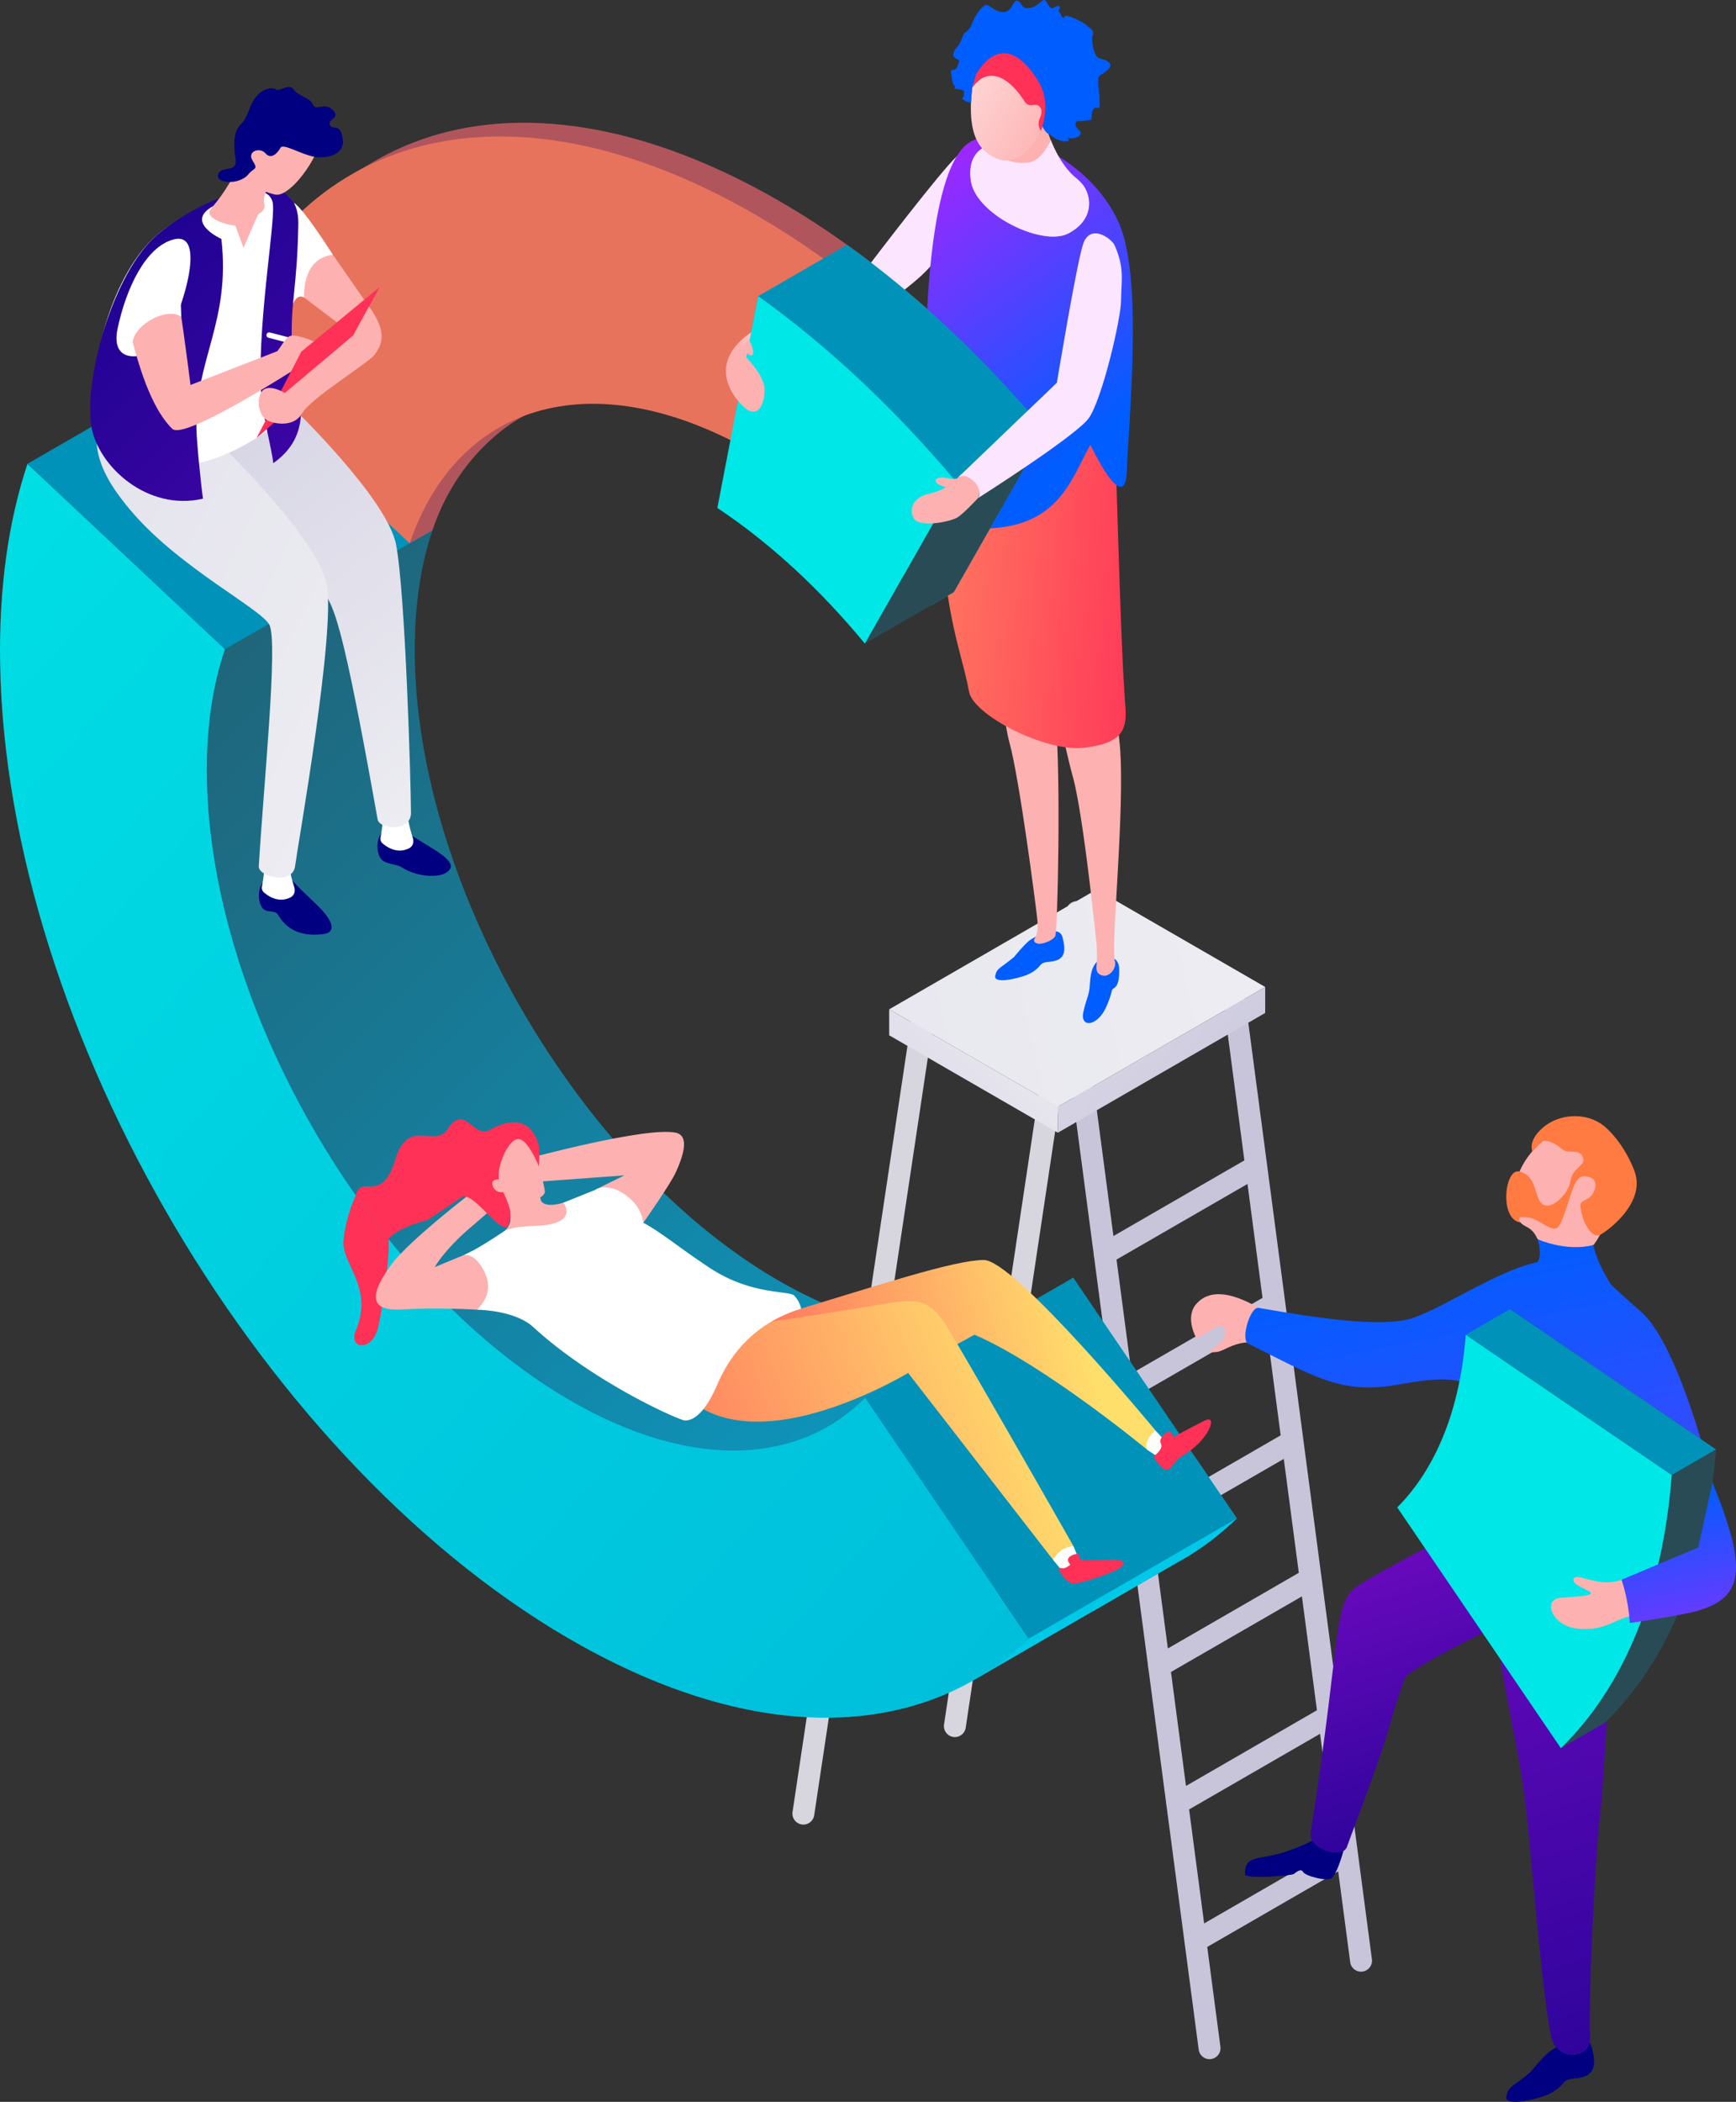 <svg id="Layer_1" data-name="Layer 1" xmlns="http://www.w3.org/2000/svg" xmlns:xlink="http://www.w3.org/1999/xlink" viewBox="0 0 1419.99 1718.64"><rect x="0" y="0" width="1419.99" height="1718.64" fill="#333333" stroke="none"/><defs><style>.cls-1{fill:#c8c5db;}.cls-2{fill:#d7d6df;}.cls-3{fill:url(#_ÂÁ_Ï_ÌÌ_È_ËÂÌÚ_24);}.cls-4{fill:url(#_ÂÁ_Ï_ÌÌ_È_ËÂÌÚ_24-2);}.cls-5{fill:url(#_ÂÁ_Ï_ÌÌ_È_ËÂÌÚ_24-3);}.cls-6{fill:url(#linear-gradient);}.cls-7{fill:#00c8e7;}.cls-8{fill:url(#linear-gradient-2);}.cls-9{fill:#0092b9;}.cls-10{fill:#b1555d;}.cls-11{fill:#e8735c;}.cls-12{fill:url(#_ÂÁ_Ï_ÌÌ_È_ËÂÌÚ_22);}.cls-13{fill:#005dff;}.cls-14{fill:#fbe5ff;}.cls-15{fill:#feb1b1;}.cls-16{fill:url(#_ÂÁ_Ï_ÌÌ_È_ËÂÌÚ_6);}.cls-17{fill:url(#_ÂÁ_Ï_ÌÌ_È_ËÂÌÚ_17);}.cls-18{fill:#294b56;}.cls-19{fill:#00e7e7;}.cls-20{fill:url(#_ÂÁ_Ï_ÌÌ_È_ËÂÌÚ_29);}.cls-21{fill:url(#_ÂÁ_Ï_ÌÌ_È_ËÂÌÚ_29-2);}.cls-22{fill:#ff3157;}.cls-23{fill:url(#_ÂÁ_Ï_ÌÌ_È_ËÂÌÚ_29-3);}.cls-24{fill:#fff;}.cls-25{fill:url(#_ÂÁ_Ï_ÌÌ_È_ËÂÌÚ_6-2);}.cls-26{fill:url(#_ÂÁ_Ï_ÌÌ_È_ËÂÌÚ_6-3);}.cls-27{fill:url(#_ÂÁ_Ï_ÌÌ_È_ËÂÌÚ_39);}.cls-28{fill:url(#_ÂÁ_Ï_ÌÌ_È_ËÂÌÚ_39-2);}.cls-29{fill:url(#_ÂÁ_Ï_ÌÌ_È_ËÂÌÚ_24-4);}.cls-30{fill:url(#_ÂÁ_Ï_ÌÌ_È_ËÂÌÚ_24-5);}.cls-31{fill:url(#_ÂÁ_Ï_ÌÌ_È_ËÂÌÚ_39-3);}.cls-32{fill:url(#_ÂÁ_Ï_ÌÌ_È_ËÂÌÚ_39-4);}.cls-33{fill:url(#_ÂÁ_Ï_ÌÌ_È_ËÂÌÚ_39-5);}.cls-34{fill:url(#_ÂÁ_Ï_ÌÌ_È_ËÂÌÚ_39-6);}.cls-35{fill:url(#_ÂÁ_Ï_ÌÌ_È_ËÂÌÚ_39-7);}.cls-36{fill:url(#_ÂÁ_Ï_ÌÌ_È_ËÂÌÚ_39-8);}.cls-37{fill:url(#_ÂÁ_Ï_ÌÌ_È_ËÂÌÚ_17-2);}.cls-38{fill:url(#_ÂÁ_Ï_ÌÌ_È_ËÂÌÚ_17-3);}.cls-39{fill:#ff7b42;}</style><linearGradient id="_ÂÁ_Ï_ÌÌ_È_ËÂÌÚ_24" x1="1131.22" y1="760.38" x2="-1536.26" y2="1355.18" gradientUnits="userSpaceOnUse"><stop offset="0" stop-color="#eeeef3"/><stop offset="1" stop-color="#c8c5db"/></linearGradient><linearGradient id="_ÂÁ_Ï_ÌÌ_È_ËÂÌÚ_24-2" x1="848.74" y1="819.56" x2="658.97" y2="1022.89" xlink:href="#_ÂÁ_Ï_ÌÌ_È_ËÂÌÚ_24"/><linearGradient id="_ÂÁ_Ï_ÌÌ_È_ËÂÌÚ_24-3" x1="643.89" y1="648.74" x2="1056.18" y2="942.1" xlink:href="#_ÂÁ_Ï_ÌÌ_È_ËÂÌÚ_24"/><linearGradient id="linear-gradient" x1="3.47" y1="271.62" x2="1371.8" y2="1645.43" gradientUnits="userSpaceOnUse"><stop offset="0" stop-color="#294b56"/><stop offset="1" stop-color="#00b8ec"/></linearGradient><linearGradient id="linear-gradient-2" x1="-129.96" y1="869.88" x2="1129.15" y2="1613.21" gradientTransform="matrix(1, 0.58, 0, 1, 0, -535.94)" gradientUnits="userSpaceOnUse"><stop offset="0" stop-color="#00e7e7"/><stop offset="1" stop-color="#00b7d9"/></linearGradient><linearGradient id="_ÂÁ_Ï_ÌÌ_È_ËÂÌÚ_22" x1="976.14" y1="338.92" x2="740.98" y2="457.79" gradientUnits="userSpaceOnUse"><stop offset="0" stop-color="#00f4aa"/><stop offset="1" stop-color="#0af"/></linearGradient><linearGradient id="_ÂÁ_Ï_ÌÌ_È_ËÂÌÚ_6" x1="1145.78" y1="519.32" x2="662.28" y2="482.57" gradientUnits="userSpaceOnUse"><stop offset="0" stop-color="#ff3157"/><stop offset="1" stop-color="#ffdf6c"/></linearGradient><linearGradient id="_ÂÁ_Ï_ÌÌ_È_ËÂÌÚ_17" x1="1076.04" y1="402.1" x2="868.37" y2="118.58" gradientUnits="userSpaceOnUse"><stop offset="0" stop-color="#005dff"/><stop offset="1" stop-color="#d913ff"/></linearGradient><linearGradient id="_ÂÁ_Ï_ÌÌ_È_ËÂÌÚ_29" x1="897.07" y1="207.85" x2="1009.73" y2="190.51" gradientUnits="userSpaceOnUse"><stop offset="0" stop-color="#fff"/><stop offset="0.08" stop-color="#fff8f8"/><stop offset="1" stop-color="#feb1b1"/></linearGradient><linearGradient id="_ÂÁ_Ï_ÌÌ_È_ËÂÌÚ_29-2" x1="892.98" y1="60.91" x2="1055.36" y2="150.31" xlink:href="#_ÂÁ_Ï_ÌÌ_È_ËÂÌÚ_29"/><linearGradient id="_ÂÁ_Ï_ÌÌ_È_ËÂÌÚ_29-3" x1="851.8" y1="308.27" x2="805.86" y2="343.12" xlink:href="#_ÂÁ_Ï_ÌÌ_È_ËÂÌÚ_29"/><linearGradient id="_ÂÁ_Ï_ÌÌ_È_ËÂÌÚ_6-2" x1="668.92" y1="1249.64" x2="1077.61" y2="1141.99" xlink:href="#_ÂÁ_Ï_ÌÌ_È_ËÂÌÚ_6"/><linearGradient id="_ÂÁ_Ï_ÌÌ_È_ËÂÌÚ_6-3" x1="537.74" y1="1367.62" x2="1038.55" y2="1178.79" xlink:href="#_ÂÁ_Ï_ÌÌ_È_ËÂÌÚ_6"/><linearGradient id="_ÂÁ_Ï_ÌÌ_È_ËÂÌÚ_39" x1="109" y1="916.49" x2="77.77" y2="929.87" gradientUnits="userSpaceOnUse"><stop offset="0" stop-color="navy"/><stop offset="1" stop-color="#d913ff"/></linearGradient><linearGradient id="_ÂÁ_Ï_ÌÌ_È_ËÂÌÚ_39-2" x1="44.49" y1="947.2" x2="15.71" y2="959.53" xlink:href="#_ÂÁ_Ï_ÌÌ_È_ËÂÌÚ_39"/><linearGradient id="_ÂÁ_Ï_ÌÌ_È_ËÂÌÚ_24-4" x1="585.08" y1="697.68" x2="205.7" y2="204.49" xlink:href="#_ÂÁ_Ï_ÌÌ_È_ËÂÌÚ_24"/><linearGradient id="_ÂÁ_Ï_ÌÌ_È_ËÂÌÚ_24-5" x1="558.85" y1="656.14" x2="-761.14" y2="8.29" xlink:href="#_ÂÁ_Ï_ÌÌ_È_ËÂÌÚ_24"/><linearGradient id="_ÂÁ_Ï_ÌÌ_È_ËÂÌÚ_39-3" x1="123.41" y1="83" x2="1280.26" y2="1244.48" xlink:href="#_ÂÁ_Ï_ÌÌ_È_ËÂÌÚ_39"/><linearGradient id="_ÂÁ_Ï_ÌÌ_È_ËÂÌÚ_39-4" x1="279.74" y1="204.06" x2="246.91" y2="217.74" xlink:href="#_ÂÁ_Ï_ÌÌ_È_ËÂÌÚ_39"/><linearGradient id="_ÂÁ_Ï_ÌÌ_È_ËÂÌÚ_39-5" x1="1511.56" y1="1662.25" x2="1517.03" y2="1654.5" xlink:href="#_ÂÁ_Ï_ÌÌ_È_ËÂÌÚ_39"/><linearGradient id="_ÂÁ_Ï_ÌÌ_È_ËÂÌÚ_39-6" x1="1037.36" y1="1534.33" x2="948.56" y2="1525.82" xlink:href="#_ÂÁ_Ï_ÌÌ_È_ËÂÌÚ_39"/><linearGradient id="_ÂÁ_Ï_ÌÌ_È_ËÂÌÚ_39-7" x1="1429.92" y1="1697.36" x2="1175.69" y2="915.84" xlink:href="#_ÂÁ_Ï_ÌÌ_È_ËÂÌÚ_39"/><linearGradient id="_ÂÁ_Ï_ÌÌ_È_ËÂÌÚ_39-8" x1="1647.28" y1="2037.85" x2="1148.5" y2="504.56" xlink:href="#_ÂÁ_Ï_ÌÌ_È_ËÂÌÚ_39"/><linearGradient id="_ÂÁ_Ï_ÌÌ_È_ËÂÌÚ_17-2" x1="1371.13" y1="1066.2" x2="1531.36" y2="1850.76" xlink:href="#_ÂÁ_Ï_ÌÌ_È_ËÂÌÚ_17"/><linearGradient id="_ÂÁ_Ï_ÌÌ_È_ËÂÌÚ_17-3" x1="1547.51" y1="1260.39" x2="1591.93" y2="1477.89" xlink:href="#_ÂÁ_Ï_ÌÌ_È_ËÂÌÚ_17"/></defs><title>solution providers</title><path class="cls-1" d="M1176.8,1724.3a9,9,0,0,1-8.87-7.79L1064.7,934.62a9,9,0,1,1,17.77-2.34l103.22,781.88a9,9,0,0,1-7.71,10.06A9.48,9.48,0,0,1,1176.8,1724.3Z" transform="translate(-187.43 -40.56)"/><path class="cls-1" d="M1300.72,1652.75a9,9,0,0,1-8.88-7.79L1188.62,863.08a9,9,0,1,1,17.76-2.35l103.23,781.89a9,9,0,0,1-7.71,10.05A7.89,7.89,0,0,1,1300.72,1652.75Z" transform="translate(-187.43 -40.56)"/><path class="cls-2" d="M844.57,1532.47a8.73,8.73,0,0,1-1.34-.1,9,9,0,0,1-7.53-10.19l99.74-664.7a9,9,0,0,1,17.73,2.66l-99.75,664.7A9,9,0,0,1,844.57,1532.47Z" transform="translate(-187.43 -40.56)"/><path class="cls-2" d="M968.49,1460.93a8.73,8.73,0,0,1-1.34-.1,9,9,0,0,1-7.53-10.19l99.74-664.7a9,9,0,1,1,17.72,2.66l-99.74,664.7A9,9,0,0,1,968.49,1460.93Z" transform="translate(-187.43 -40.56)"/><polygon class="cls-3" points="1034.88 807.02 865.28 904.93 727.33 825.29 896.93 727.37 1034.88 807.02"/><polygon class="cls-4" points="865.28 904.93 865.28 926.2 727.33 846.55 727.33 825.29 865.28 904.93"/><polygon class="cls-5" points="865.28 904.93 865.28 926.2 1034.88 828.28 1034.88 807.02 865.28 904.93"/><path class="cls-1" d="M1091.05,1074.67a9,9,0,0,1-4.49-16.72l123.92-71.55a9,9,0,0,1,9,15.52l-123.92,71.54A8.87,8.87,0,0,1,1091.05,1074.67Z" transform="translate(-187.43 -40.56)"/><path class="cls-1" d="M1105.89,1187.08a9,9,0,0,1-4.49-16.73l123.92-71.54a9,9,0,0,1,9,15.52l-123.92,71.54A8.87,8.87,0,0,1,1105.89,1187.08Z" transform="translate(-187.43 -40.56)"/><path class="cls-1" d="M1120.73,1299.49a9,9,0,0,1-4.48-16.72l123.91-71.55a9,9,0,0,1,9,15.52l-123.91,71.54A8.93,8.93,0,0,1,1120.73,1299.49Z" transform="translate(-187.43 -40.56)"/><path class="cls-1" d="M1135.57,1411.9a9,9,0,0,1-4.48-16.73L1255,1323.63a9,9,0,0,1,9,15.52l-123.91,71.54A8.93,8.93,0,0,1,1135.57,1411.9Z" transform="translate(-187.43 -40.56)"/><path class="cls-1" d="M1150.41,1524.31a9,9,0,0,1-4.48-16.72L1269.85,1436a9,9,0,0,1,9,15.52l-123.92,71.54A8.93,8.93,0,0,1,1150.41,1524.31Z" transform="translate(-187.43 -40.56)"/><path class="cls-1" d="M1165.26,1636.72a9,9,0,0,1-4.49-16.72l123.92-71.55a9,9,0,0,1,9,15.52l-123.92,71.54A8.87,8.87,0,0,1,1165.26,1636.72Z" transform="translate(-187.43 -40.56)"/><path class="cls-6" d="M1199,1282.16,1065.21,1085.3c-53,53.34-138.19,59.5-235.07,5.69C665.7,999.67,529.86,770.25,526.73,578.56c-.66-40.18,4.59-75.5,14.77-105.41L380,321.64,209.9,419.86,360.54,842.05c36.3,282,237.31,315.32,472.82,446.11,94.21,52.32,181.36,68.48,253.8,53.26l-5.47,16.52,68.38-39.59q4.77-2.61,9.4-5.44l.22-.12h0A226.28,226.28,0,0,0,1199,1282.16Z" transform="translate(-187.43 -40.56)"/><path class="cls-7" d="M1165.94,1233.5h0l-101.79,111.62c7.82-.9-42.72,36.84-35.21,35.27l-42.88,32.76,164-94.8q4.77-2.61,9.4-5.44l.22-.12h0a226.28,226.28,0,0,0,39.34-30.62Z" transform="translate(-187.43 -40.56)"/><path class="cls-8" d="M660.06,1189.22C495.63,1097.9,359.79,868.47,356.65,676.78c-.65-40.18,4.59-75.5,14.78-105.41L209.9,419.86c-15.46,46.41-23.4,101-22.38,163,4.91,300.58,217.92,660.34,475.77,803.54,150.13,83.37,282.34,74.92,365.65-6l-133.8-196.87C842.13,1236.86,757,1243,660.06,1189.22Z" transform="translate(-187.43 -40.56)"/><polygon class="cls-9" points="707.71 1142.96 877.78 1044.74 1011.59 1241.6 841.51 1339.82 707.71 1142.96"/><polygon class="cls-9" points="184 530.81 353.74 433.57 192.54 281.07 22.47 379.3 184 530.81"/><path class="cls-10" d="M815.57,199.66c-126.62-70.32-240.48-75.31-323-26.61v0L479,180.93l-50.66,48.72c-20.16,25.57-36.49,56.35-48.37,92l239.46-60.51S689,324.74,818.79,396.83c53.87,29.91,104.66,74.64,148.73,128l75-131.88C974.91,312.56,897.52,245.16,815.57,199.66Z" transform="translate(-187.43 -40.56)"/><path class="cls-10" d="M380,321.64l117.32,110,25.24,53.13,18.64-10.68c23.5-70.11,76.94-94.58,76.94-94.58S439.5,143,380,321.64Z" transform="translate(-187.43 -40.56)"/><path class="cls-11" d="M360.54,332.88l162,151.93C560.94,372,669.4,335.9,799.37,408.07,853.23,438,904,482.72,948.09,536.09l75-131.88c-67.65-80.4-145-147.8-227-193.31C591.46,97.23,420.07,154.21,360.54,332.88Z" transform="translate(-187.43 -40.56)"/><polygon class="cls-12" points="855.13 352.4 835.7 363.65 760.66 495.53 780.09 484.28 855.13 352.4"/><path class="cls-13" d="M1102.83,832.05c.44,10.76-1.65,14.8-3.72,16.17s-2.13,1.76-2.46,3.54a83.08,83.08,0,0,1-4.84,13.11c-7.5,15.48-21.12,15.92-18.23,3.19s4.66-13,5.27-22,1.62-17.87,9.74-21.72S1102.56,825.48,1102.83,832.05Z" transform="translate(-187.43 -40.56)"/><path class="cls-14" d="M957.4,240.72c0,15.16-27,34.45-44.1,47.4C898.81,299.13,806,332.88,806,332.88L802.71,308l97.19-52.7s55.73-73.27,70-86.79C992,147.62,957.4,225.56,957.4,240.72Z" transform="translate(-187.43 -40.56)"/><path class="cls-13" d="M1016.81,823.13c-11.47,9.62-13.84,8.65-15.32,15.31s16.86,2.67,25.53-.55c0,0,7.08-2.69,10.69-7.41s7.21-2.35,14-4.71,7.63-8.93,4.67-19.28-22.71-.19-27,3.14S1016.81,823.13,1016.81,823.13Z" transform="translate(-187.43 -40.56)"/><path class="cls-15" d="M1034.1,807.36c-1.93,3-.15,4.31,2.57,4.86s12.2-2.28,14-6.47,4.84-131.66,0-180,1.74-194.14,3.5-229.89S993.34,352.05,992,414.58s12.86,203.05,21.12,233.11,21.15,130.17,22.5,142C1036.25,794.94,1037,802.89,1034.1,807.36Z" transform="translate(-187.43 -40.56)"/><path class="cls-15" d="M1084.48,829c-.36,3.83-.66,8.17,5.2,9.3,4.93,1,11.65-5.45,9.52-12.6-3.24-10.87,9-129.45,4-177.78s-14.64-194.14-12.84-229.88-62-43.83-63.33,18.7,29.4,208.4,37.81,238.45,17.85,122,19.22,133.87A123.53,123.53,0,0,1,1084.48,829Z" transform="translate(-187.43 -40.56)"/><path class="cls-16" d="M957.7,366c-6.13,167.32,13.62,193.56,22.43,240.27,3.61,19.13,62.1,49,93.06,45.77s36-14,34.86-31.67c-2.8-42.17-3.63-59.67-9.21-243.14Z" transform="translate(-187.43 -40.56)"/><path class="cls-17" d="M1079.32,404.23c-15,26.8-24.91,63.76-78,68.1s-56-22.71-57-98.81,3.93-198.88,37.25-217.24c30-16.55,97.26,13.74,120.84,66,20.53,45.44,8,163.24,6.78,202.94S1079.32,404.23,1079.32,404.23Z" transform="translate(-187.43 -40.56)"/><path class="cls-9" d="M880.25,240.72l-72.67,42-18.71,97.06q14.4,8.43,29.92,17.09c53.87,29.91,104.66,74.64,148.73,128l75-131.88C993,334.07,938.22,282.17,880.25,240.72Z" transform="translate(-187.43 -40.56)"/><polygon class="cls-18" points="855.13 352.4 782.48 394.37 707.44 526.25 780.09 484.28 855.13 352.4"/><path class="cls-19" d="M807.58,282.68h0L774.19,455.91c43.43,28.79,84.34,66.9,120.68,110.9l75-131.87C920.35,376,865.56,324.13,807.58,282.68Z" transform="translate(-187.43 -40.56)"/><path class="cls-20" d="M1073.37,192a41,41,0,0,0-6.13-6.15h0c-.48-.41-1-.83-1.49-1.25-4.38-3.93-17.32-17.57-24.13-46.64,0,0-24.22-3.2-27.41,7.75-1.63,5.59-7.69,9.7-13.22,12.38a28.13,28.13,0,0,0-10,3.79l-.11,0h0c-7.48,4.82-11.06,13.45-9.33,26.29,3.73,27.83,58.75,54.4,79.87,43.17S1080.27,201.42,1073.37,192Z" transform="translate(-187.43 -40.56)"/><path class="cls-14" d="M1061.45,231.34c21.12-11.22,18.82-29.92,11.92-39.38a41,41,0,0,0-6.13-6.15h0c-.48-.41-1-.83-1.49-1.25-3.4-3.05-11.94-12-18.79-29.4h0s-6.82,15.93-17.23,18.06c-9.24,1.89-27.14-.54-28.94-15.12a28.25,28.25,0,0,0-9.78,3.74l-.11,0h0c-7.48,4.82-11.06,13.45-9.33,26.29C985.31,216,1040.33,242.57,1061.45,231.34Z" transform="translate(-187.43 -40.56)"/><path class="cls-21" d="M982.62,112.63c-5.09,43.06,9,53.46,22.25,58.37s43.29-12.54,37.26-58.37S986.73,77.85,982.62,112.63Z" transform="translate(-187.43 -40.56)"/><path class="cls-13" d="M981.66,124.35c-2.93-.06-8.64-2.71-6.81-3.93s.3-1,1.21-4.32-10.18-2.31-8-3.55-1.19-1.22-1.8-6.54-2.13-8.77.91-8.36,4.41-5.78,4.87-7.15-5.93-2.12-4.72-6.38,4.26-5.63,5.63-9.12,3.19-7.45,3.19-7.45,4.07-1.37,6.52-8.06,8.54-14.9,11.58-14.9,7.9,6.69,14.9,5.77,6.91-11.76,11.25-8.81,2.27,6.38,9.35,5.47,10.62-8.4,12.86-6,3.35,7.54,6.39,6,4.12-2.22,5.18-1-1.81,3.23,0,4.75.3,1.83,2.42,4-.17-2.31,4.59-1,14,5.83,15.39,7.85,6.24,2.81,4.72,7.52.8,18.09,5.66,19.24c18.12,4.25,2.86,12.16,0,14s.27,16.83-.15,19.56,1.48,8-1.94,6.79-4.26,4.47-4.26,4.47-.61,4.63-.61,5.51.93-.8-3.93.42-9.43-1.22-8.82,3.34,6.08,5.47,3.65,8.51-8.69,3.25-11,2c5.66,3-2.54,5.92-12.16-1.07-2.7-2-.82-2-2.7-2s-5.67-7-5.67-7l.35-15.93-22.77-29.94H999.14l-12.82,7.4s-3.53,5.91-3.7,8.14C981.55,126.46,981.66,124.35,981.66,124.35Z" transform="translate(-187.43 -40.56)"/><path class="cls-22" d="M1036.86,107.19c-15.74-25.78-34.3-32.95-51-6l-3.27,11.4c12-17.69,29.21-10.76,43,11.1a6.31,6.31,0,0,0,6.58,2.79c2.7-.52,5.94-.2,7,3.82.56,2.19-.33,5-1.37,7.4a9.9,9.9,0,0,0,.3,8.66l.66,1.22S1048.24,125.84,1036.86,107.19Z" transform="translate(-187.43 -40.56)"/><path class="cls-15" d="M969.91,432.11c-6.58,6-11.9,9.77-23.3,12.36s-16.42,12-11.71,20,30.56,2.6,36-1,16.53-15.66,16.53-15.66L992.83,428l-19.07.38Z" transform="translate(-187.43 -40.56)"/><path class="cls-14" d="M1099.09,241c8.62,19.22,5.33,30,5.33,45.13s-15.77,82-26.6,96.61-90.36,65.1-90.36,65.1,4.66-7.18-5.15-15.16c-7.8-6.35-12.4-.54-12.4-.54l82-78.62s15.49-93.7,21.18-112.52S1096.79,235.83,1099.09,241Z" transform="translate(-187.43 -40.56)"/><path class="cls-23" d="M801.86,312.35c-23.26,15.65-26.87,36-10.78,55.92s21.95,2,21.73-9.41-14.91-26-14.91-26Z" transform="translate(-187.43 -40.56)"/><path class="cls-15" d="M970.9,431.77c-5.14,1.6-12.13-2.28-16.77,0s2.65,7,8.85,7.3S970.9,431.77,970.9,431.77Z" transform="translate(-187.43 -40.56)"/><path class="cls-15" d="M800.26,318.61c5,9.81,3.65,14.37,0,12.09s-5.24-7.53-4.79-7.53S800.26,318.61,800.26,318.61Z" transform="translate(-187.43 -40.56)"/><polygon class="cls-24" points="938.59 1185.64 952.41 1194.65 952.41 1177.49 945.05 1169.62 915.51 1150.6 930.11 1173.56 938.59 1185.64"/><path class="cls-25" d="M813.24,1119.62C910.6,1090,966.86,1071.26,992,1070.81s140.53,139.37,140.53,139.37-10.12,7.87-6.47,16c0,0-84.19-69.56-141.56-94.27,0,0-72.23,40.89-92.76,40.89S755.34,1137.25,813.24,1119.62Z" transform="translate(-187.43 -40.56)"/><path class="cls-22" d="M478.42,1128.58c15.21-36-12.3-54.5-10-74.57a124.06,124.06,0,0,1,10-36l26.76,35.66s.8,5.23-.59,19.15c-.91,9.13-3.18,31.15-7.74,52.44S472,1143.78,478.42,1128.58Z" transform="translate(-187.43 -40.56)"/><polygon class="cls-24" points="861.36 1275.42 868.24 1283.83 878.35 1279.94 882.91 1275.95 877.94 1264.03 862.58 1264.51 861.36 1275.42"/><path class="cls-15" d="M675.21,1012.94l22.93-11.31-76.48,5.62-2.51-19.38s97.25-26.36,121.1-21.11c11,2.42,6.55,17.9,0,32.28-4.68,10.28-26.61,41.34-26.61,41.34Z" transform="translate(-187.43 -40.56)"/><path class="cls-26" d="M760,1191.16c54.52,33.38,144.15-12.85,170.27-27.94L1048.79,1316a21.87,21.87,0,0,1,16.58-11.39s-89.29-156.85-103.43-179.2-23.39-23.43-50.48-18.82-81.35,13-81.35,13-36.65,1.18-58.18,33.59S760,1191.16,760,1191.16Z" transform="translate(-187.43 -40.56)"/><path class="cls-15" d="M566.33,1067,543,1076.66s7.82-14.23,29.71-32.78,27.06-24.46,27.06-24.46l-15.5-12.17s-61.45,46-77.26,68-19.61,37.81,9.44,36,61.28.23,61.28.23l35.73-18.78-17-29.3H573.73Z" transform="translate(-187.43 -40.56)"/><path class="cls-24" d="M837.14,1100c-4.38-4.45-35-.11-69.34-22.82-24.43-16.15-38.78-28.39-53.09-36.2-.36-.2-.71-.36-1.07-.56-.84-6.16-3.76-14-12-20.75-16.72-13.78-27.5-6.09-27.5-6.09l-35.44,14.25c-.71.15-1.43.29-2.13.45-13.56,3.21-24.07,9-30.36,14.62h0c-27,18.68-38,23.43-39.86,24.19,1.58-.53,8.87-2,16.41,11.67,8.51,15.51,1.5,25.57-5,32.77,0,0,30.47,0,46.09,14.34,43.09,39.57,103.9,69.29,121.92,75.75,0,0,13.38,6.08,28.28-28.74,10-23.42,29.4-50.17,68.71-62.24A23.29,23.29,0,0,0,837.14,1100Z" transform="translate(-187.43 -40.56)"/><path class="cls-24" d="M566.33,1067l-.32.12Z" transform="translate(-187.43 -40.56)"/><path class="cls-15" d="M600.53,1046.72c14.52-5.71,29.57-1.61,42.8-6.85s4.9-15.91,4.9-15.91-16.88,5.64-18.7-3.14-25.2,7.76-25.2,7.76,1.48,8.21.22,12A15.5,15.5,0,0,1,600.53,1046.72Z" transform="translate(-187.43 -40.56)"/><path class="cls-15" d="M604.33,1028.58c19.28-5.17,29.64-9.24,28.73-14.48s-8-43.34-24.87-49.72-30.11,30.59-23.63,45A38,38,0,0,0,604.33,1028.58Z" transform="translate(-187.43 -40.56)"/><path class="cls-22" d="M604.85,1032.49c.56,32.9-26.52-16.21-38.84-13.54l-28.85,19.28s-23.57,5.51-32,15.4L478.42,1018c4.35-18,20.95,8.1,32.4-29.42,10.72-35.12,32.17-8.44,42.88-24.91,13.84-21.3,21.21,8.32,34.17.84s33.48-13,40.29,12.82c.9,3.42,0,16.93,0,16.93s-9-22.7-17-22.33-17.57,22.58-15.63,33c0,0-7.42-.69-4.91,5.59a7.09,7.09,0,0,0,8.36,4.7S604.75,1026.46,604.85,1032.49Z" transform="translate(-187.43 -40.56)"/><path class="cls-22" d="M1142.91,1211.18c3.31-1.2,4.06,4.6,4.06,4.6s6.26-3.7,25.85-13.63c11.18-5.67,4,15.5-17.26,28.24-9.4,5.64-10,13.33-14.75,11.93s-9.93-10.79-9.93-10.79,8.54-5.93,6.12-10.61C1135.07,1217.19,1139.94,1212.25,1142.91,1211.18Z" transform="translate(-187.43 -40.56)"/><path class="cls-22" d="M1053.22,1323.33c3.25,7,7.85,11,11.19,12s22.35-4.95,33.45-9.7,11.86-9.92,0-9.69-26,.23-26,.23a4.37,4.37,0,0,1-1.54-4c.4-2.51-11.46.17-9,5.36l1.48,2.5s-3.71,3.08-5.76,2.86S1052.81,1322.46,1053.22,1323.33Z" transform="translate(-187.43 -40.56)"/><path class="cls-27" d="M500.35,720.92c-5.81,5.5-4.9,17.91-1,22.24s12.22,3.63,16.89,6.68c12.69,8.27,30.48,8.27,36.18,4.27,5.48-3.85,7.52-8.21-10.95-19.62-12-7.39-19.77-12.16-19.77-12.16Z" transform="translate(-187.43 -40.56)"/><path class="cls-24" d="M500.69,710.77a141.53,141.53,0,0,1-2,14.53,5,5,0,0,0,1.64,4.83c3.86,3.35,12.13,8.76,21.53,4.14,0,0,5.48-2.17,3-9.36a106.52,106.52,0,0,1-3.88-16.3Z" transform="translate(-187.43 -40.56)"/><path class="cls-28" d="M403.35,761.06c-5.81,5.5-4.91,17.91-1,22.24s9.95.74,12.75,5.57c10.66,18.38,29.85,16.21,36.51,15.52,10-1,10.52-9.35-6-24.91-16-15.11-19.13-19-19.13-19Z" transform="translate(-187.43 -40.56)"/><path class="cls-29" d="M337.33,312.06c-19.16,46.73-23.72,70.21,15.5,115.49s95.6,89.65,103,103,16.05,42.57,40.46,179.94c1.5,8.45,27.38,10.44,27.3-5.24-.14-27-4.68-181.26-12.23-219.55s-86.27-113.61-86.27-113.61Z" transform="translate(-187.43 -40.56)"/><path class="cls-24" d="M403.69,750.91a144.57,144.57,0,0,1-2,14.53,5,5,0,0,0,1.64,4.83c3.85,3.35,12.12,8.76,21.53,4.14,0,0,5.47-2.17,3-9.36a105.89,105.89,0,0,1-3.87-16.3Z" transform="translate(-187.43 -40.56)"/><path class="cls-15" d="M436.24,283.84C459.94,302,469.68,309,469.68,309l23.11-12.6-33.06-47.52-11-8.95-15,21.28Z" transform="translate(-187.43 -40.56)"/><path class="cls-30" d="M280.61,344.55c-19.16,46.73-23.72,70.21,15.51,115.49S400.33,538,407.72,551.35s-4.87,133.91-8.61,197.54c-.51,8.56,27.6,15.54,29.67,0,2.55-19.24,33.41-192.36,25.86-230.65s-86.27-113.61-86.27-113.61Z" transform="translate(-187.43 -40.56)"/><path class="cls-24" d="M427.79,206.41l-.7,82.64s3.11-8.65,9.15-5.21c0,0-2.62-32,23.49-34.92C459.73,248.92,435.89,211.1,427.79,206.41Z" transform="translate(-187.43 -40.56)"/><path class="cls-24" d="M266.27,376.25C273.38,417,323.81,439.92,388,404.17s33.85-49.35,32.79-83.52-8-46.26,6.57-96.58S353.8,200.93,316.66,232,259.71,338.61,266.27,376.25Z" transform="translate(-187.43 -40.56)"/><path class="cls-31" d="M316.66,232c-37.14,31-61,120-54.41,157.65,5.64,32.35,45.78,69.2,91.2,58.67-1-6.22-5.08-44.42-5.37-57.57-1.23-55.51,28.18-87.29,20.42-154.8,0,0-32.84-14.82-3.87-28.28s42-13.42,45.62-2.48-11.65,92.29-9.53,151.64c.78,21.69,9.38,51.91,10.21,62.49,39.2-27.7,16.14-68.38,15.2-98.65-1.06-34.16,4.42-44.53,5.3-96.92C432.33,169.74,353.8,200.93,316.66,232Z" transform="translate(-187.43 -40.56)"/><path class="cls-15" d="M383.69,174.06C370.64,201.2,361.78,207.88,359,213s10.44,11.17,20.93,12l6.67,18.13,12-27.4s6.54-2.74,5-8.52,2.05-10.94,4-14.71S383.69,174.06,383.69,174.06Z" transform="translate(-187.43 -40.56)"/><path class="cls-15" d="M383.17,169.11c.62,19.38,16.35,27.59,29.35,30.56s42.19-37.86,37.94-56.11-32.85-35.88-48.66-22.5S383.17,169.11,383.17,169.11Z" transform="translate(-187.43 -40.56)"/><path class="cls-24" d="M429,322.34a2.23,2.23,0,0,1-.56-.08l-21.23-5.47a2.24,2.24,0,1,1,1.11-4.33l21.24,5.47a2.24,2.24,0,0,1-.56,4.41Z" transform="translate(-187.43 -40.56)"/><path class="cls-24" d="M329.28,236.39c-23,6.15-38.77,40.39-45.62,72.65s25.38,24.37,36.49,12.6S360.47,228,329.28,236.39Z" transform="translate(-187.43 -40.56)"/><path class="cls-15" d="M430.6,315.31c-8.2-1.85-9.14,2.59-16.27,12.43l-.07,0c-16.16,6.28-54,21-71,27.6,0,0-11.33-90.47-16.19-104.15L293.24,309c11.92,51.2,24.9,72.18,35.11,82.21,8.18,8.05,72.57-31.26,97.73-47.12h0s8.06,1.62,21.6-9.21S439.72,317.36,430.6,315.31Z" transform="translate(-187.43 -40.56)"/><path class="cls-32" d="M380,169.68c2.45,13.11-11,5.7-14.09,13.22s17,9.63,24.86,0c4.41-5.4,8.17-3.34,3.32-10.9-5-7.84,6-11.38,10.55-6s10-.4,12.14-4.52,16.9,5.42,27.73,7.26,25.51-1.87,23.23-15.1-8.14-6-10.47-11,9.11-4.93,2.49-12-14.18,1.31-16.32-4.47-11.84-6.7-15.72-12.4-11.94,2.17-14.48,0S398.5,111.63,392,128.4s-6,9.74-10.44,17.81S380,169.68,380,169.68Z" transform="translate(-187.43 -40.56)"/><polygon class="cls-22" points="246.47 287.53 310.7 234.58 273.73 301.95 209.8 358.25 246.47 287.53"/><path class="cls-15" d="M489.24,291.34c16.77,22.52,9.18,32.75,4.42,39.4-4.58,6.4-52.27,35.61-59,47.62s-23.05,8.87-28.67,5.83-9.18-13.59-5.35-22c4.49-9.81,19.76-.28,19.76-.28l55.91-47.08Z" transform="translate(-187.43 -40.56)"/><path class="cls-24" d="M335.73,299.74c-10.34-8.4-37.59,5.08-39.78,20.36l-6.75-8,18.16-51.63L325,244.61l8.9,6.61Z" transform="translate(-187.43 -40.56)"/><path class="cls-33" d="M1439,1735.17c-14.57,12.22-17.57,11-19.45,19.44s21.41,3.4,32.42-.7c0,0,9-3.41,13.58-9.4s9.16-3,17.79-6,9.69-11.34,5.93-24.49-28.86-.24-34.28,4S1439,1735.17,1439,1735.17Z" transform="translate(-187.43 -40.56)"/><path class="cls-15" d="M1445.2,1053.86c-7.23-15.58-14.53-5.32-18.4-24.48s3.8-44.36,31.47-62.62,45.31,3.63,48.35,35.86-15.74,56-15.74,56l-26,8.89Z" transform="translate(-187.43 -40.56)"/><path class="cls-34" d="M1286.37,1553.94c-4.17,14.14-6.45,18.4-9.34,22s-22-1.37-23.72-4.72-5.77.31-7.6,1.67-39.86,4.49-39.91.16c-.18-16.89,11.61-10.61,35.58-19.16,41.64-14.85,27.6-21.44,27.6-21.44Z" transform="translate(-187.43 -40.56)"/><path class="cls-35" d="M1259.48,1539.07c26.94-171.29,16.9-188.49,41.25-203.58s112-60,112-60l25.82,81.7s-98.77,46.38-102.21,56c-10.93,30.42-12,40.67-22.62,70.54-13.2,37.1-20.74,56.26-24.51,66.91S1257.35,1552.62,1259.48,1539.07Z" transform="translate(-187.43 -40.56)"/><path class="cls-15" d="M1207.34,1138.23c-13,1-18.87,7.29-24.91,7.83s-6.93.28-6.93.28,13.8-8.4,14.26-15.24-4.6-7.3-7-5.81-16.66,9.68-16.66,9.68-10-17.2,0-28.4,26.75-10.56,51,3.43S1207.34,1138.23,1207.34,1138.23Z" transform="translate(-187.43 -40.56)"/><path class="cls-36" d="M1409.92,1367.16c10.31,72.88,21.45,107.64,26.93,163.29s12.62,142.94,19.26,175.12c4.44,21.47,33.79,19.23,31.93,0-1.76-18.25,3.77-144.91,7.92-178.4s10.66-177.58,10.66-177.58l-93.93-74.1Z" transform="translate(-187.43 -40.56)"/><path class="cls-37" d="M1588.22,1252.85s-27.61-117-61-141.81l-21.78-19.67c-13.46-21.27-14.6-32.79-14.6-32.79-22.56,5.76-45.68-4.72-45.68-4.72s4.4,13.23-.34,18.83h0c-32.8,6.45-84.08,42.09-106.63,46.92-25.93,5.55-71-.86-121.2-9.62-7-1.21-15,26-8.6,29.2,54,26.89,76.13,41.82,121.9,33.63s57.59-4.87,68.08,10.43-8.07,72.9-27.75,107.26c-17.16,30,33.84,33.62,53.88,40.87s28.59,75.08,72.21,81.76c19.61,3,42.49-68.76,52.85-122.63l22.79,33.87Z" transform="translate(-187.43 -40.56)"/><path class="cls-18" d="M1366.49,1252.25,1464.15,1470l36.14-20.9c50.61-49.16,83.18-125.06,90.72-223.41L1422.51,1111C1417.88,1172.82,1397.79,1220.75,1366.49,1252.25Z" transform="translate(-187.43 -40.56)"/><path class="cls-19" d="M1330.34,1273.14,1464.15,1470c50.61-49.16,83.17-125.06,90.72-223.41l-168.51-114.66C1381.73,1193.72,1361.64,1241.65,1330.34,1273.14Z" transform="translate(-187.43 -40.56)"/><polygon class="cls-9" points="1235.08 1070.48 1198.93 1091.38 1367.44 1206.04 1403.58 1185.14 1235.08 1070.48"/><path class="cls-15" d="M1513.79,1332.31c-18.72,6.94-36.36-6.35-39.1-.92s15.34,9.92,14,12.12-11.87,2.43-25.55,3.65-6.79,23.41,15.61,25.24,30-8.51,44-10.64S1513.79,1332.31,1513.79,1332.31Z" transform="translate(-187.43 -40.56)"/><path class="cls-38" d="M1588.22,1252.85c30.13,74.66,27,98.16-25,107.74-31.77,5.86-42.65,7-42.65,7a146.38,146.38,0,0,0-6.74-35.3l62.69-26.36Z" transform="translate(-187.43 -40.56)"/><path class="cls-39" d="M1430.36,998.52c10.68,2.86,11.49,11.48,15.37,21.74s13.3,6.39,20.68-2.51,4.18-13.6,9-19.23,9.57-7.45,5.93-13.15-11.46-.71-16.88-5.7-13.6-7.6-15.87-5.54l-7.78,7.84s-4-8.92,9.28-19.87,34.52-12.11,48.51-1.49c0,0,15.58,11.3,25.61,37.07s-21,48.9-28,52.6c-5.46,2.88-12.4-6.53-14.86-17s-1-9.29,5-12.77,8.84-14.48,2.37-16.93-9-1.54-12.63,4.16-9.58,32.16-14.6,36.49-16-7.79-24.55-8.18c-3.28-.15-4.68-.28-5.44-.2a1.78,1.78,0,0,0-1.35,2.68l1,1.64C1413.57,1037.71,1418.09,995.23,1430.36,998.52Z" transform="translate(-187.43 -40.56)"/></svg>
